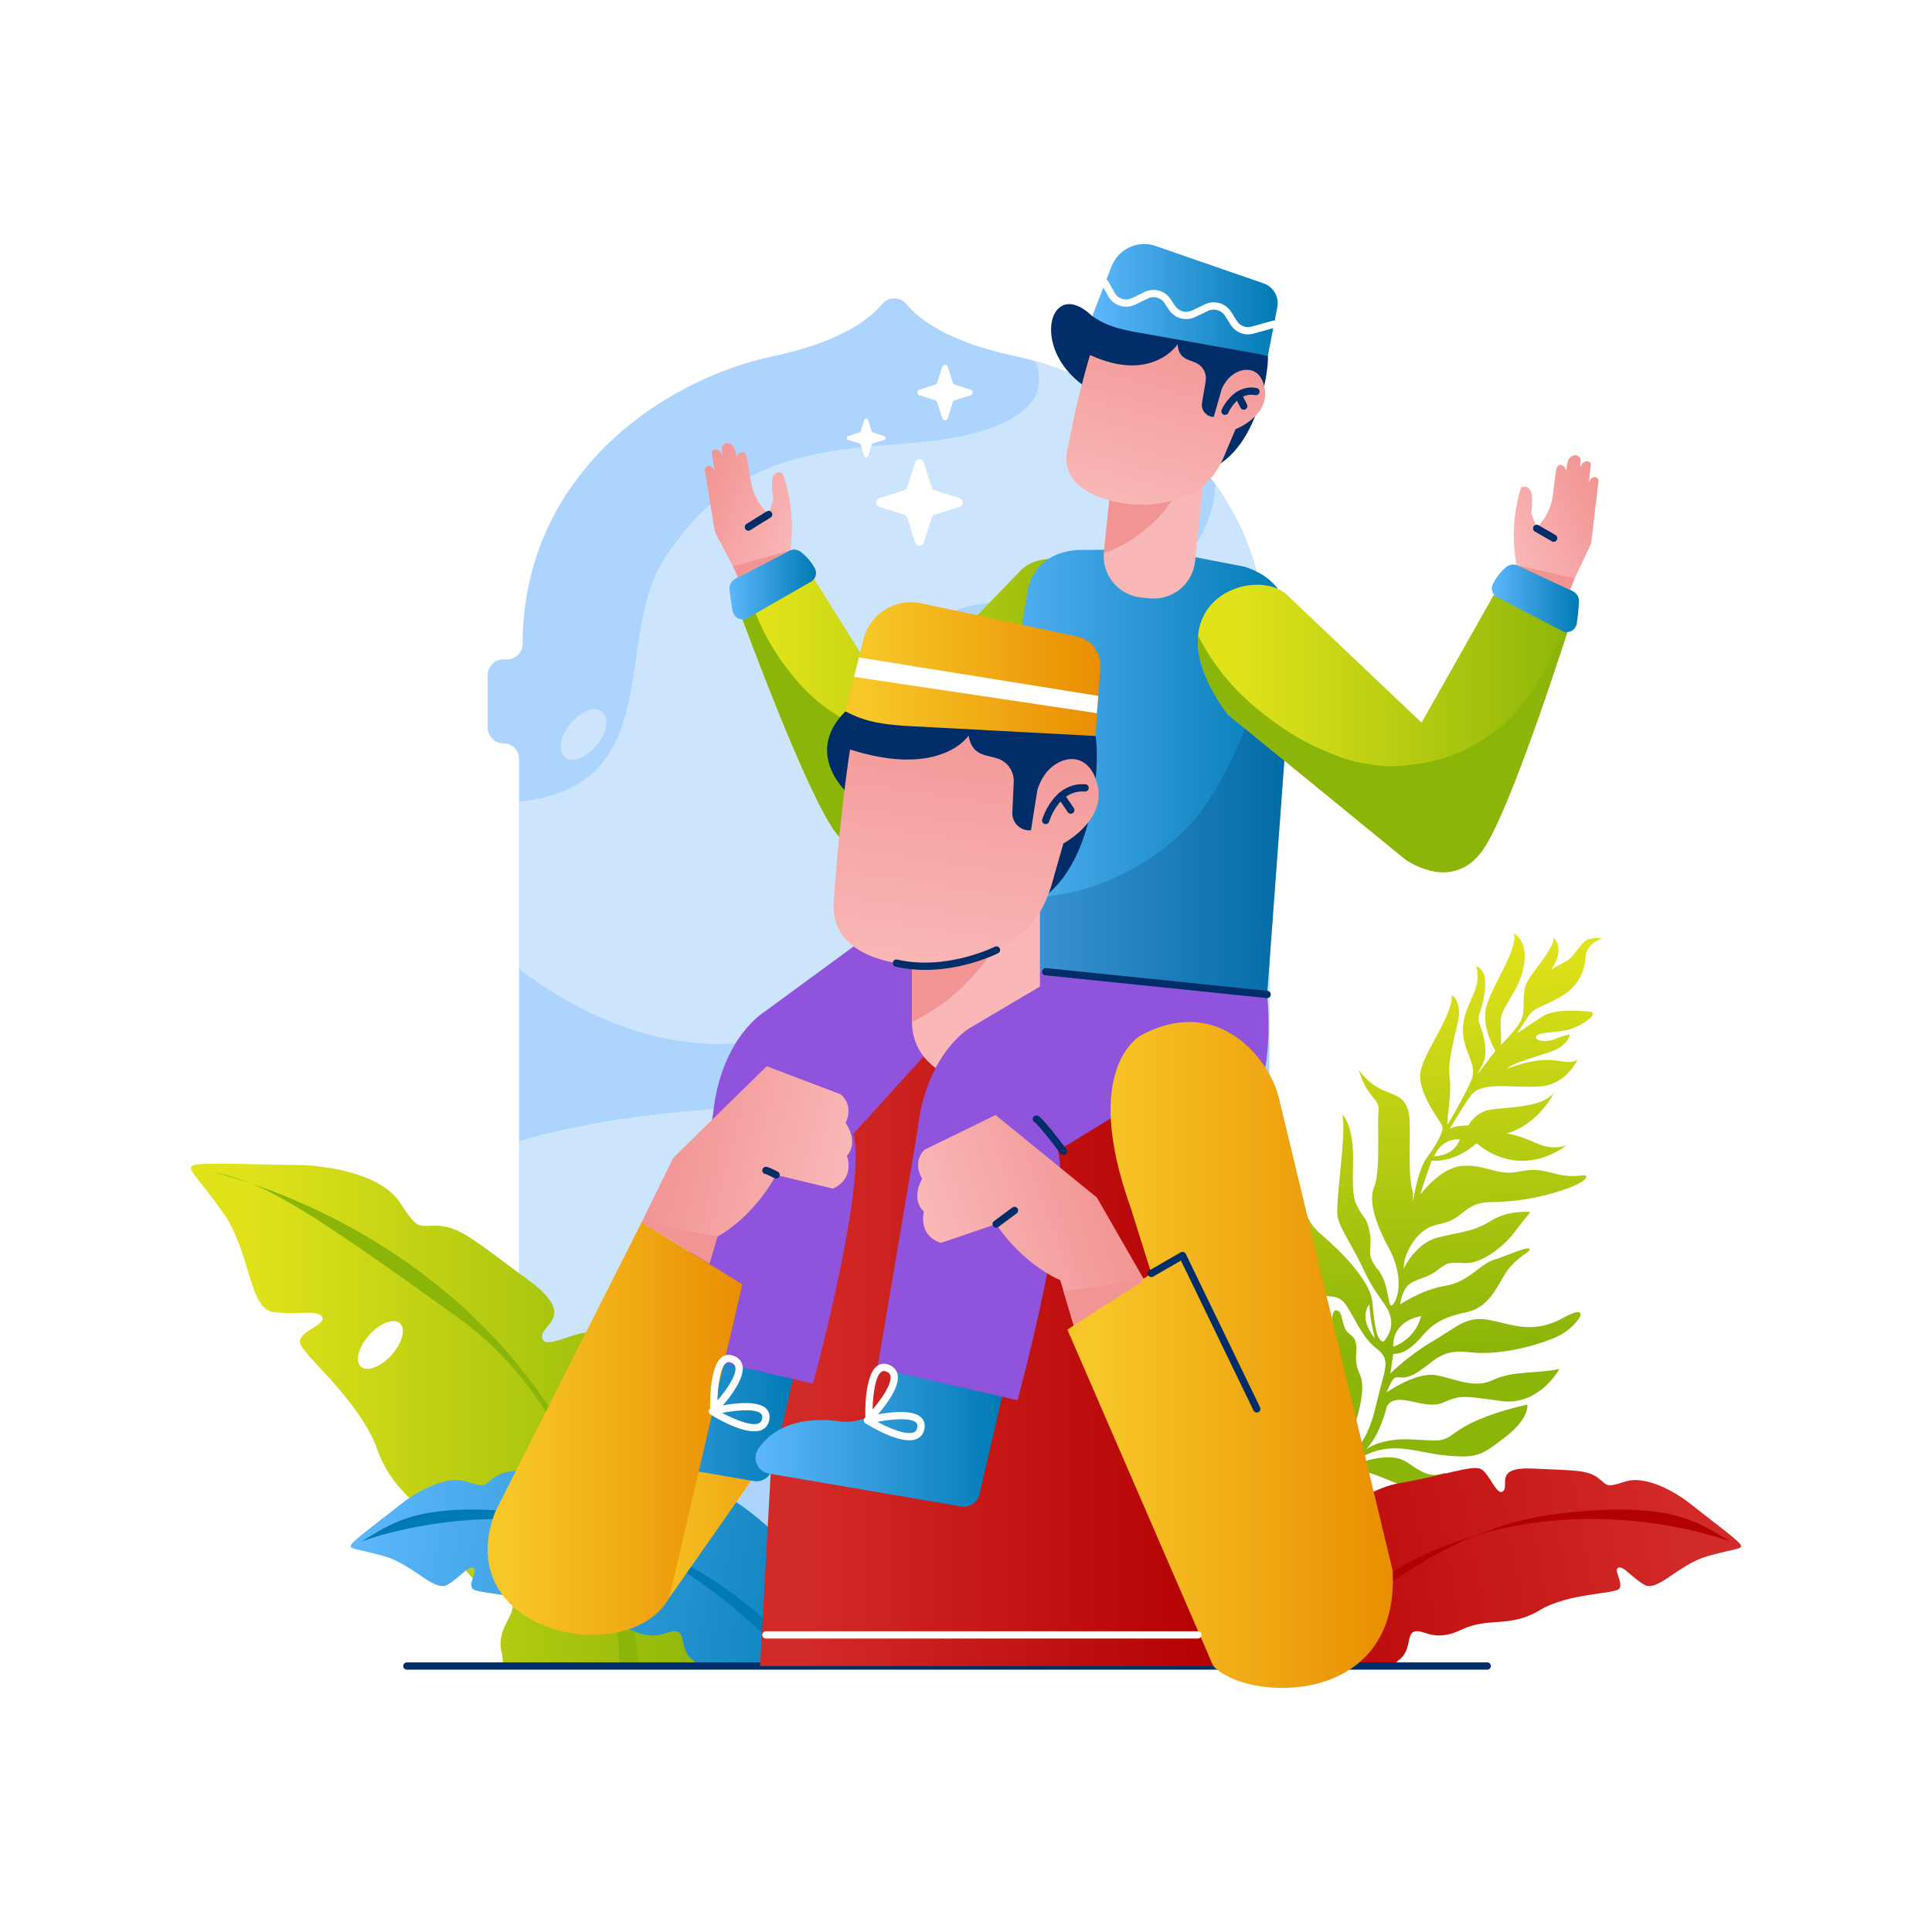 <?xml version="1.0" encoding="iso-8859-1"?>
<!-- Generator: Adobe Illustrator 25.2.0, SVG Export Plug-In . SVG Version: 6.00 Build 0)  -->
<svg version="1.1" xmlns="http://www.w3.org/2000/svg" xmlns:xlink="http://www.w3.org/1999/xlink" x="0px" y="0px"
	 viewBox="0 0 4000 4000" style="enable-background:new 0 0 4000 4000;" xml:space="preserve">
<g id="Layer_2">
	<rect style="fill:#FFFFFF;" width="4000" height="4000"/>
</g>
<g id="Layer_1">
	<g>
		
			<linearGradient id="SVGID_1_" gradientUnits="userSpaceOnUse" x1="2764.259" y1="1733.241" x2="2716.637" y2="2675.1" gradientTransform="matrix(0.996 -0.095 0.095 0.996 39.995 396.534)">
			<stop  offset="0.1" style="stop-color:#E1E31A"/>
			<stop  offset="1" style="stop-color:#8BB509"/>
		</linearGradient>
		<path style="fill:url(#SVGID_1_);" d="M2770.09,3022.516c12.927,20.406-17.807,44.049-17.807,44.049l9.821,13.693l17.615-18.653
			c23.704-31.608,63.376-9.672,113.101,9.932c49.725,19.605,100.6-22.989,100.6-22.989c-26.551,8.992-38.303,8.399-79.522-20.592
			c-41.219-28.992-120.457,9.512-120.457,9.512l13.917-13.616c70.192-46.029,122.154-16.223,186.831-10.334
			c64.676,5.889,72.863-0.132,123.009-38.805c50.146-38.672,45.062-66.718,45.062-66.718
			c-61.485,13.483-116.161,33.924-147.115,56.559c-30.955,22.634-30.831,18.381-94.844,15.516s-92.509,21.343-92.509,21.343
			c30.194-30.918,43.678-89.865,43.678-89.865c20.017-33.969,77.089,9.505,115.639-7.399c38.548-16.905,43.465-13.758,121.783-3.465
			c78.319,10.292,119.609-66.373,119.609-66.373c-45.357,9.946-97.496,3.421-137.12,22.675
			c-39.623,19.252-78.279-2.906-118.888-9.847c-40.608-6.941-100.157,34.64-100.157,34.64s-6.295,9.831,6.764-17.33
			c13.059-27.161,17.011,0.495,54.234-22.458c37.224-22.952,48.395-49.782,109.021-42.394
			c60.627,7.388,136.695-12.545,180.063-31.563c43.368-19.018,79.959-76.165,13.541-39.416
			c-66.418,36.749-111.841,10.264-156.9,3.507c-45.059-6.758-62.413,15.271-112.272,44.428
			c-49.86,29.157-88.075,66.852-88.075,66.852l5.933-40.388c23.519,0.538,42.802-16.781,60.432-37.55
			c17.63-20.768,40.177-38.39,86.763-47.549c46.585-9.16,61.563-42.023,83.155-78.45s55.198-46.966,51.635-53.579
			c-3.562-6.614-47.497,14.641-74.269,22.625c-26.772,7.983-53.182,46.524-100.211,53.668
			c-47.027,7.143-93.005,38.353-93.005,38.353s-0.415-11.529,9.939-31.759c10.353-20.229,42.138-19.804,64.685-37.426
			s23.553-17.842,59.813-16.286c36.26,1.556,82.483-38.16,99.671-60.944c17.188-22.785,35.103-44.671,35.103-44.671
			s-44.925-4.938-80.636,17.683c-35.71,22.62-62.014,23.107-109.671,34.614c-47.655,11.507-72.261,65.498-72.261,65.498l2.203-17.65
			c0,0,15.206-64.342,70.722-74.932c55.516-10.59,50.324-45.105,107.996-45.867c57.671-0.762,100.926-9.455,146.808-24.236
			c45.882-14.781,55.642-28.082,48.765-30.535c-6.876-2.454-24.947,5.47-60.178-3.442c-35.231-8.913-42.864-11.2-82.505-4.092
			c-39.641,7.108-65.264-15.796-111.357-12.819c-46.093,2.977-87.552,59.607-87.552,59.607s7.971-28.686,23.448-70.111
			c52.735,3.226,92.691-36.172,92.691-36.172c97.101,79.176,186.342,4.298,186.342,4.298s-26.644,12.181-63.699-5.047
			c-37.055-17.228-59.713-19.39-59.713-19.39c67.631-20.377,98.454-85.767,98.454-85.767
			c-23.939,35.072-109.799,30.417-137.604,37.306c-27.805,6.89-40.55,31.869-40.55,31.869c-26.273-0.577-38.129,6.777-38.129,6.777
			s21.008-37.884,43.508-68.964s87.173-14.363,143.26-18.739c56.086-4.376,77.3-55.774,77.3-55.774
			c-14.642,12.719-38.441-1.87-74.965,1.385s-70.562,17.851-70.562,17.851c9.516-10.802,44.714-20.105,86.809-34.09
			c42.095-13.985,42.579-37.068,42.579-37.068s-11.253,1.675-30.134,9.513c-18.881,7.837-43.046,3.629-39.159-5.147
			c3.885-8.775,26.993-6.975,59.075-12.426c32.082-5.45,75.821-37.227,51.09-39.198c-24.729-1.973-72.567-5.744-97.571,10.304
			c-25.004,16.047-51.582,34.552-51.582,34.552s3.375-6.286,20.066-31.339c16.691-25.052,25.152-18.985,68.116-43.46
			c42.963-24.475,51.286-58.785,53.375-85.389c2.089-26.604,33.342-35.835,33.342-35.835s-7.798-3.044-25.941,0.935
			c-18.143,3.979-27.884,35.43-48.481,46.285c-20.596,10.855-31.107,17.122-31.107,17.122c31.684-43.394,6.227-65.542,6.227-65.542
			c-1.24,23.249-41.737,66.199-54.814,89.666c-13.077,23.467-3.515,56.232-11.632,77.027s-43.468,54.694-43.468,54.694
			s1.459-11.412-0.378-45.079c-1.836-33.666,36.094-59.415,47.5-115.793c11.406-56.378-21.04-70.655-21.04-70.655
			c14.781,27.659-51.704,118.299-57.613,160.003c-5.909,41.703,20.471,83.721,20.471,83.721l-38.249,49.588l10.914-20.088
			c13.667-24.389,2.945-62.446-4.886-83.705c-7.831-21.26,2.566-17.201,9.841-67.127c7.275-49.926-17.59-53.717-17.59-53.717
			c13.854,48.726-24.722,75.144-27.214,126.398c-2.494,51.255,32.138,74.296,16.815,110.405
			c-15.323,36.109-48.717,90.971-48.717,90.971c-2.431-11.088,8.789-61.086,4.298-96.019c-4.491-34.933,7.365-72.395,16.887-115.683
			c9.523-43.288-12.378-56.444-12.378-56.444c1.22,44.102-56.171,114.789-64.685,157.856
			c-8.516,43.067,41.572,102.863,45.01,113.729c3.44,10.866-13.431,39.92-32.192,65.162c-18.761,25.243-28.683,90.803-28.683,90.803
			l0.054-19.027c-10.76-34.615-5.34-91.792-6.975-147.424c-1.635-55.631-34.774-52.59-62.376-67.665
			c-27.603-15.075-42.827-38.174-42.827-38.174c17.917,61.334,43.561,55.972,40.678,86.183
			c-2.883,30.212,4.915,123.579-9.054,156.222c-13.971,32.643,9.937,88.672,31.095,127.345
			c21.157,38.673,26.284,86.144,10.768,111.731s-6.949-36.507-34.057-68.593c-27.108-32.086-10.292-42.112-16.791-76.571
			c-6.5-34.458-13.473-27.716-27.38-57.415c-13.908-29.698-3.351-82.721-8.541-128.065s-20.821-58.819-20.821-58.819
			c9.629,39.088-16.135,186.561-9.411,213.61s31.146,58.931,55.343,111.464c24.197,52.532,47.996,67.121,54.295,95.847
			c6.3,28.726-15.024,49.512-15.024,49.512c-15.217-1.945-18.7-37.099-22.914-81.601c-4.214-44.501-63.252-104.183-109.06-143.261
			c-45.808-39.078-31.524-104.01-41.217-61.477c-9.693,42.533,33.107,110.001,30.462,114.807
			c-2.643,4.806-34.318,4.885-56.307,3.368c-21.988-1.517-34.805-21.419-34.805-21.419s5.968,27.214,54.314,69.433
			c48.346,42.219,79.548,11.079,101.395,43.263c21.847,32.183,33.025,67.499,64.437,91.51s15.072,43.441-1.5,116.006
			c-16.572,72.565-42.924,100.528-55.073,92.1c-12.148-8.428,13.541-39.416,23.787-101.085c10.246-61.67-13.706-51.663-9.972-96.059
			c3.734-44.396-16.273-34.462-23.938-54.966c-7.665-20.504-4.86-33.003-17.36-35.808c-12.5-2.805-11.688,57.496-8.869,89.627
			c2.82,32.13-7.992,16.542-35.916-5.858c-27.921-22.4-53.508-35.805-53.508-35.805c15.897,38.771-18.063,95.869,15.799,153.941
			S2757.165,3002.11,2770.09,3022.516z M2835.18,2700.299c1.136,34.085,11.566,70.809,11.566,70.809
			C2810.58,2727.219,2835.18,2700.299,2835.18,2700.299z M2969.283,2394.113c0,0,13.199-37.36,52.857-35.36
			C3022.14,2358.753,3014.325,2391.763,2969.283,2394.113z M2884.573,2788.242c-1.564-55.911,57.804-63.384,57.804-63.384
			C2928.594,2775.816,2884.573,2788.242,2884.573,2788.242z"/>
		<path style="fill:#ADD4FD;" d="M2693.394,1397.963v108.434c0,9.01-3.644,17.15-9.545,23.051c-5.9,5.9-14.058,9.545-23.051,9.545
			c-18.003,0-32.595,14.593-32.595,32.595v1845.161c0,18.003-14.593,32.595-32.595,32.595H1107.374
			c-18.003,0-32.595-14.593-32.595-32.595V1571.588c0-9.01-3.644-17.15-9.545-23.051c-5.901-5.901-14.058-9.544-23.068-9.544
			c-18.003,0-32.595-14.593-32.595-32.595v-108.434c0-18.002,14.593-32.595,32.595-32.595h7.188
			c18.019,0,32.528-14.609,32.595-32.612c1.371-347.332,284.482-545.562,520.004-595.591
			c133.524-28.349,195.655-73.164,224.54-107.748c12.954-15.529,37.025-15.529,49.979,0
			c28.884,34.585,91.016,79.399,224.556,107.748c13.991,2.975,28.149,6.469,42.407,10.481
			c95.496,26.912,195.438,77.309,279.049,151.209c34.668,30.623,66.511,65.307,94.092,104.021
			c55.83,78.362,94.125,173.29,102.65,284.833c0,0,0,0,0,0.017c1.12,14.727,1.722,29.737,1.789,45.032
			c0.084,18.003,14.593,32.612,32.595,32.612h7.188C2678.801,1365.368,2693.394,1379.961,2693.394,1397.963z"/>
		<path style="fill:#CDE5FC;" d="M2025.658,1251.468c-312.965,41.271,128.743,641.759-301.414,853.562
			c-274.034,134.945-523.33-2.775-649.465-98.855v-346.63c305.242-30.389,195.354-332.288,297.119-496.585
			c197.995-319.701,500.764-195.321,701.367-285.585c79.866-35.938,88.592-84.413,70.172-129.729
			c95.496,26.912,195.438,77.309,279.049,151.209C2449.849,1073.849,2331.385,1211.134,2025.658,1251.468z"/>
		<path style="fill:#CDE5FC;" d="M2628.203,1847.494v267.398c-8.759,56.448-24.037,114.719-48.191,174.627
			c-233.232,578.625-728.898,430.124-1398.672,512.08c-38.462,4.714-73.916,10.614-106.561,17.585v-456.552
			c501.048-150.925,1231.183,9.277,1079.623-262.969c-149.621-268.753-156.257-701.217,161.505-846.258
			c152.028-69.403,196.073-167.289,200.67-250.532c55.83,78.362,94.125,173.29,102.65,284.833c0,0,0,0,0,0.017
			C2499.577,1407.909,2595.792,1601.792,2628.203,1847.494z"/>
		
			<ellipse transform="matrix(0.632 -0.775 0.775 0.632 -290.966 2318.033)" style="fill:#ADD4FD;" cx="2296.538" cy="1465.546" rx="121.939" ry="70.537"/>
		
			<ellipse transform="matrix(0.632 -0.775 0.775 0.632 -734.535 1495.283)" style="fill:#CDE5FC;" cx="1207.992" cy="1521.464" rx="60.97" ry="35.268"/>
		<path id="XMLID_11_" style="fill:none;" d="M2653.612,1365.373c-18.009,0-32.519-14.608-32.59-32.616
			c-1.366-347.335-284.48-545.564-519.998-595.586c-133.536-28.362-195.668-73.171-224.545-107.756
			c-12.958-15.519-37.027-15.519-49.985,0c-28.877,34.585-91.009,79.394-224.545,107.756
			c-235.518,50.022-518.632,248.251-519.998,595.586c-0.071,18.009-14.581,32.616-32.59,32.616h-7.186
			c-18.003,0-32.597,14.594-32.597,32.597v108.419c0,18.003,14.594,32.597,32.597,32.597l0,0c18.003,0,32.597,14.594,32.597,32.597
			v1845.17c0,18.003,14.594,32.597,32.597,32.597h744.117h744.117c18.003,0,32.597-14.594,32.597-32.597v-1845.17
			c0-18.003,14.594-32.597,32.597-32.597h0c18.003,0,32.597-14.594,32.597-32.597V1397.97c0-18.003-14.594-32.597-32.597-32.597
			H2653.612z"/>
		<g>
			<linearGradient id="SVGID_2_" gradientUnits="userSpaceOnUse" x1="395.331" y1="2929.317" x2="1501.041" y2="2929.317">
				<stop  offset="0.1" style="stop-color:#E1E31A"/>
				<stop  offset="1" style="stop-color:#8BB509"/>
			</linearGradient>
			<path style="fill:url(#SVGID_2_);" d="M1406.054,2965.514c-92.018-112.796-148.416-198.878-179.583-206.298
				c-31.167-7.421-99.439,38.588-103.891,10.389c-4.452-28.199,75.692-43.041-29.683-120.217
				c-105.376-77.176-139.511-108.344-182.552-111.312c-43.041-2.969-41.556,14.842-81.629-47.493
				c-40.072-62.335-158.806-78.66-216.687-78.66c-57.882,0-188.489-5.937-209.267,0c-20.779,5.937,2.968,19.294,59.366,99.439
				c56.398,80.145,53.429,197.394,102.407,204.814c48.977,7.421,93.502-5.937,102.407,10.389
				c8.905,16.326-46.009,28.199-46.009,51.946s121.701,115.765,160.29,222.624c38.588,106.859,117.249,121.701,160.289,212.235
				c43.041,90.533,96.471,75.692,115.765,100.923c19.294,25.23-35.125,54.914-17.315,112.301l1.979,22.757h459.1
				C1501.041,3449.351,1498.072,3078.311,1406.054,2965.514z M810.635,2805.365c-22.258,24.755-50.634,35.533-63.38,24.073
				c-12.745-11.459-5.033-40.817,17.225-65.572c22.258-24.755,50.634-35.533,63.379-24.074
				C840.605,2751.252,832.892,2780.61,810.635,2805.365z"/>
			<path style="fill:#8BB509;" d="M431.527,2424.892c0,0,800.866,163.406,891.13,1024.459h-40.117
				c0,0,3.052-478.443-334.354-721.363S539.985,2444.95,431.527,2424.892z"/>
		</g>
		<g>
			
				<linearGradient id="SVGID_3_" gradientUnits="userSpaceOnUse" x1="1249.644" y1="3505.343" x2="2372.823" y2="3505.343" gradientTransform="matrix(0.984 0.178 -0.178 0.984 133.269 -540.922)">
				<stop  offset="0" style="stop-color:#5DB7FB"/>
				<stop  offset="1" style="stop-color:#007AB4"/>
			</linearGradient>
			<path style="fill:url(#SVGID_3_);" d="M1822.393,3449.351c0,0-213.235-348.544-389.018-378.574
				c-89.767-15.336-150.478-38.168-168.547-29.495s-33.118,57.93-46.392,45.981c-13.274-11.949,19.824-50.737-61.789-46.723
				c-81.613,4.014-110.481,2.317-132.566,17.833c-22.085,15.515-14.346,23.585-58.379,9.082
				c-44.032-14.503-108.162,24.344-136.289,47.149c-28.127,22.805-93.933,71.378-101.691,82.449
				c-7.758,11.071,9.044,8.206,68.027,24.931c58.982,16.725,103.735,74.871,130.459,59.18
				c26.724-15.691,43.098-39.724,53.857-35.299c10.76,4.425-11.247,31.83-1.891,43.37c9.356,11.54,104.75,8.306,165.603,45.03
				s104.925,12.945,161.51,39.981c56.585,27.036,76.701-1.227,96.018,3.432c19.316,4.659,4.567,40.524,35.832,61.394l9.928,10.279
				H1822.393z"/>
			<path style="fill:#007AB4;" d="M746.81,3192.021c0,0,486.473-190.012,869.584,192.847l-19.495,15.806
				c0,0-211.73-229.661-479.606-264.925C859.425,3101.802,807.418,3159.037,746.81,3192.021z"/>
		</g>
		<g>
			
				<linearGradient id="SVGID_4_" gradientUnits="userSpaceOnUse" x1="5573.248" y1="2722.789" x2="6696.427" y2="2722.789" gradientTransform="matrix(-0.984 0.178 0.178 0.984 8591.147 -540.922)">
				<stop  offset="0.1" style="stop-color:#D22A28"/>
				<stop  offset="1" style="stop-color:#B30000"/>
			</linearGradient>
			<path style="fill:url(#SVGID_4_);" d="M2508.225,3449.351c0,0,213.235-348.544,389.018-378.574
				c89.767-15.336,150.478-38.168,168.547-29.495c18.069,8.674,33.118,57.93,46.392,45.981
				c13.274-11.949-19.824-50.737,61.789-46.723c81.613,4.014,110.481,2.317,132.566,17.833
				c22.085,15.515,14.346,23.585,58.379,9.082s108.162,24.344,136.289,47.149c28.127,22.805,93.933,71.378,101.691,82.449
				s-9.044,8.206-68.027,24.931c-58.982,16.725-103.735,74.871-130.459,59.18s-43.098-39.724-53.857-35.299
				c-10.76,4.425,11.248,31.83,1.892,43.37c-9.356,11.54-104.75,8.306-165.604,45.03c-60.853,36.724-104.925,12.945-161.51,39.981
				c-56.585,27.036-76.701-1.227-96.018,3.432c-19.316,4.659-4.567,40.524-35.832,61.394l-9.928,10.279H2508.225z"/>
			<path style="fill:#B30000;" d="M3583.807,3192.021c0,0-486.473-190.012-869.584,192.847l19.495,15.806
				c0,0,211.73-229.661,479.606-264.925C3471.193,3101.802,3523.2,3159.037,3583.807,3192.021z"/>
		</g>
		<g>
			<path style="fill:#FFFFFF;" d="M1934.926,1065.706l51.881-16.549c8.555-2.729,8.555-14.835,0-17.564l-51.881-16.548
				c-2.845-0.907-5.073-3.136-5.981-5.981l-16.548-51.881c-2.729-8.555-14.835-8.555-17.564,0l-16.549,51.881
				c-0.907,2.845-3.136,5.073-5.981,5.981l-51.881,16.548c-8.555,2.729-8.556,14.835,0,17.564l51.881,16.549
				c2.844,0.907,5.073,3.136,5.981,5.981l16.549,51.881c2.729,8.556,14.835,8.556,17.564,0l16.549-51.881
				C1929.853,1068.843,1932.082,1066.614,1934.926,1065.706z"/>
			<path style="fill:#FFFFFF;" d="M1976.589,828.723l33.273-10.613c5.487-1.75,5.487-9.514,0-11.264l-33.273-10.613
				c-1.824-0.582-3.254-2.011-3.836-3.836l-10.613-33.273c-1.75-5.487-9.514-5.487-11.264,0l-10.613,33.273
				c-0.582,1.824-2.011,3.254-3.836,3.836l-33.273,10.613c-5.487,1.75-5.487,9.514,0,11.264l33.273,10.613
				c1.824,0.582,3.254,2.011,3.836,3.836l10.613,33.273c1.75,5.487,9.514,5.487,11.264,0l10.613-33.273
				C1973.335,830.734,1974.764,829.305,1976.589,828.723z"/>
			<path style="fill:#FFFFFF;" d="M1807.301,918.081l23.245-7.415c3.833-1.223,3.833-6.647,0-7.869l-23.245-7.414
				c-1.275-0.407-2.273-1.405-2.68-2.68l-7.415-23.245c-1.223-3.833-6.647-3.833-7.869,0l-7.415,23.245
				c-0.406,1.275-1.405,2.273-2.68,2.68l-23.245,7.414c-3.833,1.223-3.833,6.647,0,7.869l23.245,7.415
				c1.274,0.406,2.273,1.405,2.68,2.68l7.415,23.245c1.223,3.833,6.647,3.833,7.869,0l7.415-23.245
				C1805.028,919.486,1806.026,918.487,1807.301,918.081z"/>
		</g>
		<g>
			<path style="fill:#012D68;" d="M3079.145,3456.872H842.382c-4.154,0-7.522-3.368-7.522-7.522c0-4.155,3.367-7.522,7.522-7.522
				h2236.762c4.154,0,7.522,3.367,7.522,7.522C3086.667,3453.505,3083.299,3456.872,3079.145,3456.872z"/>
		</g>
		<linearGradient id="SVGID_5_" gradientUnits="userSpaceOnUse" x1="1273.272" y1="2791.629" x2="1764.368" y2="2791.629">
			<stop  offset="0.1" style="stop-color:#F7C629"/>
			<stop  offset="1" style="stop-color:#E98E00"/>
		</linearGradient>
		<path style="fill:url(#SVGID_5_);" d="M1385.527,3308.198c0,0,250.376-354.488,263.748-384.576
			c13.373-30.088,115.093-648.563,115.093-648.563l-227.401,116.401l-263.695,802.954L1385.527,3308.198z"/>
		<linearGradient id="SVGID_6_" gradientUnits="userSpaceOnUse" x1="1573.705" y1="2767.241" x2="2530.636" y2="2767.241">
			<stop  offset="0.1" style="stop-color:#D22A28"/>
			<stop  offset="1" style="stop-color:#B30000"/>
		</linearGradient>
		<path style="fill:url(#SVGID_6_);" d="M2138.176,2085.132l181.737,16.255c79.515,17.039,170.389,65.794,179.089,259.225
			l31.634,1088.739h-956.93l65.125-1186.568c0,0-7.099-133.471,146.331-159.949l114.441-12.806L2138.176,2085.132z"/>
		<linearGradient id="SVGID_7_" gradientUnits="userSpaceOnUse" x1="1135.08" y1="2917.033" x2="1651.308" y2="2917.033">
			<stop  offset="0" style="stop-color:#5DB7FB"/>
			<stop  offset="1" style="stop-color:#007AB4"/>
		</linearGradient>
		<path style="fill:url(#SVGID_7_);" d="M1425.005,2767.241l-27.817,98.161c0,0-42.376,31.597-87.774,24.832
			c-38.342-5.714-124.126-9.128-168.647,56.906c-13.413,19.894-1.872,47.006,21.777,51.053l398.243,68.155
			c17.221,2.947,33.756-8.034,37.72-25.049l52.801-226.652L1425.005,2767.241z"/>
		<path style="fill:#9053DB;" d="M1844.287,1903.02l-261.069,191.44c0,0-90.011,53.34-106.68,210.026l-83.344,492.847
			l290.036,67.223c0,0,113.348-416.719,83.344-516.731l254.074-280.039L1844.287,1903.02z"/>
		<g>
			
				<linearGradient id="SVGID_8_" gradientUnits="userSpaceOnUse" x1="1539.182" y1="1923.255" x2="1767.832" y2="1923.255" gradientTransform="matrix(-0.937 -0.35 -0.35 0.937 3765.698 -149.426)">
				<stop  offset="0" style="stop-color:#F9B8B7"/>
				<stop  offset="1" style="stop-color:#F29494"/>
			</linearGradient>
			<path style="fill:url(#SVGID_8_);" d="M1632.902,1159.46l-93.812,53.945l-55.639-105.538c-2.286-4.335-3.849-9.015-4.629-13.853
				l-19.371-120.205c-1.635-9.869,13.77-16.364,20.055,2.18l-5.603-36.356c-2.678-10.97,17.44-13.36,21.872,4.023l-1.187-16.571
				c0.201-12.073,23.265-16.308,27.835,7.434l3.313,13.852c0.61-11.036,14.765-18.461,19.164-5.857
				c2.235,6.403,6.344,31.595,9.61,53.114c3.31,21.811,12.82,42.208,27.409,58.756l9.509,10.786l9.77-31.843
				c0,0-6.232-37.321-0.062-47.357c8.471-13.777,19.111-6.153,19.111-6.153S1653.541,1060.697,1632.902,1159.46z"/>
			<linearGradient id="SVGID_9_" gradientUnits="userSpaceOnUse" x1="1514.625" y1="1455.02" x2="2302.416" y2="1455.02">
				<stop  offset="0.1" style="stop-color:#E1E31A"/>
				<stop  offset="1" style="stop-color:#8BB509"/>
			</linearGradient>
			<path style="fill:url(#SVGID_9_);" d="M2110.345,1184.061c62.068-72.748,298.176-2.325,136.399,238.616l-353.118,314.658
				c0,0-95.189,77.819-163.454-13.568c-59.358-79.464-182.853-412.738-214.068-498.352c-4.192-11.498,0.791-24.321,11.648-29.969
				l97.794-50.878c11.287-5.872,25.193-2.073,31.926,8.722l189.348,303.571L2110.345,1184.061z"/>
			<path style="fill:#8BB509;" d="M2188.729,1348.356c-41.707,48.804-91.604,93.385-147.682,125.005
				c-29.095,16.405-60.902,30.198-93.446,38.027c-32.566,7.834-67.22,11.556-100.59,7.432c-20.424-2.525-40.13-5.354-59.459-12.55
				c-18.771-6.989-37.507-15.03-54.632-25.531c-30.203-18.523-58.099-42.366-81.258-69.199
				c-23.108-26.774-43.981-55.832-61.209-86.742c-14.973-26.865-26.371-55.186-38.135-83.493
				c-6.783-15.756-13.892-31.7-20.783-47.827l-3.783,1.968c-10.857,5.648-15.84,18.471-11.648,29.969
				c31.215,85.614,154.71,418.888,214.068,498.352c68.265,91.387,163.454,13.568,163.454,13.568l353.118-314.658
				c66.216-98.618,65.767-168.663,37.885-212.022C2258.075,1259.961,2225.021,1305.889,2188.729,1348.356z"/>
			<linearGradient id="SVGID_10_" gradientUnits="userSpaceOnUse" x1="1510.262" y1="1210.19" x2="1689.564" y2="1210.19">
				<stop  offset="0" style="stop-color:#5DB7FB"/>
				<stop  offset="1" style="stop-color:#007AB4"/>
			</linearGradient>
			<path style="fill:url(#SVGID_10_);" d="M1633.184,1140.594l-110.298,57.383c-8.586,4.467-13.546,13.744-12.481,23.364
				c1.343,12.13,3.533,29.221,6.555,44.343c2.789,13.958,18.45,21.061,30.798,13.982l131.345-75.303
				c10.028-5.749,13.42-18.534,7.652-28.551c-5.728-9.947-14.746-22.217-28.333-32.91
				C1651.214,1137.229,1641.323,1136.359,1633.184,1140.594z"/>
			<polygon style="fill:#F29494;" points="1633.184,1140.594 1517.272,1172.019 1527.752,1195.446 			"/>
			<linearGradient id="SVGID_11_" gradientUnits="userSpaceOnUse" x1="2004.801" y1="1598.494" x2="2676.15" y2="1598.494">
				<stop  offset="0" style="stop-color:#5DB7FB"/>
				<stop  offset="1" style="stop-color:#007AB4"/>
			</linearGradient>
			<path style="fill:url(#SVGID_11_);" d="M2460.547,1150.769l116.421,22.604c50.277,16.308,105.787,53.878,98.54,179.521
				l-51.999,706.035l-618.708-63.681l121.07-762.848c0,0,4.292-86.769,105.255-93.678l74.844-0.664L2460.547,1150.769z"/>
			<path style="opacity:0.2;fill:#012D68;" d="M2641.125,1213.584c0.376,44.226-4.611,88.562-12.965,132.226
				c-14.427,75.406-41.527,147.976-73.987,217.357c-28.841,61.645-63.335,120.877-113.915,167.395
				c-53.52,49.221-117.382,85.483-186.627,107.485c-34.593,10.992-70.697,17.02-106.811,20.159
				c-36.044,3.133-71.598,0.08-107.25-5.721c-3.932-0.64-7.854-1.371-11.769-2.164l-23.001,144.927l618.709,63.681l51.999-706.035
				C2679.535,1283.086,2664.184,1240.475,2641.125,1213.584z"/>
			<path style="fill:#F9B8B7;" d="M2362.423,1237.028l17.406,1.792c47.302,4.868,89.594-29.531,94.463-76.832l21.381-207.731
				l-188.701-19.422l-21.381,207.731C2280.722,1189.867,2315.121,1232.159,2362.423,1237.028z"/>
			<path style="fill:#F29494;" d="M2471.109,956.521c-10.287,9.152-17.749,20.369-22.387,33.649
				c-3.868,10.872-8.382,21.478-13.464,31.819c-10.878,17.9-23.42,34.721-37.293,50.417c-18.002,17.587-37.639,33.418-58.566,47.398
				c-17.161,9.861-35.004,18.475-53.396,25.746c-0.075-3.855,0.079-7.755,0.484-11.689l20.485-199.028l167.967,17.288
				C2473.622,953.539,2472.337,954.995,2471.109,956.521z"/>
			<path style="fill:#012D68;" d="M2243.378,798.347c-112.236-80.195-68.489-227.351,18.018-143.771l363.598,81.71
				c2.828,27.025-22.666,224.854-149.417,242.943L2243.378,798.347z"/>
			
				<linearGradient id="SVGID_12_" gradientUnits="userSpaceOnUse" x1="-3426.26" y1="1359.925" x2="-3418.126" y2="936.986" gradientTransform="matrix(-0.96 -0.279 -0.279 0.96 -550.937 -1195.361)">
				<stop  offset="0" style="stop-color:#F9B8B7"/>
				<stop  offset="1" style="stop-color:#F29494"/>
			</linearGradient>
			<path style="fill:url(#SVGID_12_);" d="M2256.824,734.968c0,0-23.347,73.563-47.486,198.742
				c-18.255,94.669,123.988,119.226,184.828,109.36c57.31-9.293,111.257-22.756,144.381-108.395l19.556-46.129
				c0,0,67.36-25.74,60.91-80.032c-5.644-47.509-42.052-51.404-67.932-31.853c-10.012,7.563-16.832,19.038-19.697,24.485
				c-0.93,1.767-1.678,3.616-2.232,5.534l-16.332,56.586l-2.099-0.224c-14.363-1.534-24.46-14.86-22.05-29.102l7.584-44.826
				c2.441-14.428-4.233-29-16.958-36.226c-16.426-9.329-39.153-7.409-41.092-40.251
				C2438.204,712.636,2385.458,794.161,2256.824,734.968z"/>
			<linearGradient id="SVGID_13_" gradientUnits="userSpaceOnUse" x1="2261.396" y1="620.801" x2="2645.348" y2="620.801">
				<stop  offset="0" style="stop-color:#5DB7FB"/>
				<stop  offset="1" style="stop-color:#007AB4"/>
			</linearGradient>
			<path style="fill:url(#SVGID_13_);" d="M2624.994,736.285l-279.646-49.799c-31.132-6.343-52.888-12.161-75.788-26.721
				l-8.164-5.19l39.835-102.874c14.104-36.424,54.507-55.151,91.417-42.373l223.392,77.337c20.25,7.011,32.391,27.712,28.624,48.807
				L2624.994,736.285z"/>
			<g>
				<path style="fill:#012D68;" d="M2536.255,859.067c-1.001,0-2.018-0.201-2.992-0.625c-3.805-1.655-5.553-6.071-3.906-9.878
					c8.227-19.013,33.937-52.925,72.37-45.188c4.073,0.82,6.709,4.787,5.888,8.86c-0.819,4.073-4.792,6.703-8.859,5.889
					c-36.036-7.266-54.817,34.64-55.597,36.427C2541.921,857.377,2539.156,859.067,2536.255,859.067z"/>
			</g>
			<g>
				<path style="fill:#012D68;" d="M2575.065,848.311c-2.738,0-5.377-1.499-6.706-4.105l-11.492-22.519
					c-1.889-3.7-0.419-8.23,3.28-10.119c3.704-1.888,8.232-0.417,10.119,3.281l11.492,22.519c1.889,3.7,0.419,8.231-3.28,10.119
					C2577.383,848.046,2576.214,848.311,2575.065,848.311z"/>
			</g>
			
				<linearGradient id="SVGID_14_" gradientUnits="userSpaceOnUse" x1="-1987.671" y1="584.219" x2="-1759.034" y2="584.219" gradientTransform="matrix(0.921 -0.39 0.39 0.921 4726.665 -169.764)">
				<stop  offset="0" style="stop-color:#F9B8B7"/>
				<stop  offset="1" style="stop-color:#F29494"/>
			</linearGradient>
			<path style="fill:url(#SVGID_14_);" d="M3144.115,1189.863l96.048,49.856l51.043-107.836c2.097-4.43,3.457-9.172,4.028-14.039
				l14.177-120.928c1.208-9.93-14.462-15.756-19.942,3.041l4.032-36.563c2.204-11.075-17.999-12.597-21.679,4.961l0.472-16.607
				c-0.721-12.053-23.946-15.291-27.49,8.625l-2.713,13.982c-1.084-10.999-15.546-17.808-19.398-5.027
				c-1.957,6.494-4.978,31.839-7.314,53.479c-2.368,21.934-10.99,42.721-24.853,59.882l-9.036,11.185l-11.132-31.393
				c0,0,4.619-37.555-1.978-47.316c-9.056-13.399-19.359-5.325-19.359-5.325S3119.243,1092.08,3144.115,1189.863z"/>
			<linearGradient id="SVGID_15_" gradientUnits="userSpaceOnUse" x1="2480.057" y1="1489.097" x2="3264.786" y2="1489.097">
				<stop  offset="0.1" style="stop-color:#E1E31A"/>
				<stop  offset="1" style="stop-color:#8BB509"/>
			</linearGradient>
			<path style="fill:url(#SVGID_15_);" d="M2668.174,1235c-65.143-70.008-297.999,10.516-125.998,244.268l366.34,299.161
				c0,0,98.452,73.648,162.718-20.594c55.881-81.946,164.911-420.228,192.411-507.107c3.693-11.668-1.838-24.264-12.928-29.44
				l-99.895-46.62c-11.53-5.381-25.258-0.987-31.521,10.089l-176.1,311.443L2668.174,1235z"/>
			<path style="fill:#8BB509;" d="M3239.796,1294.776c-15.155,39.842-32.009,79.704-54.395,116.106
				c-21.076,34.272-46.777,67.567-77.965,93.272c-37.547,30.946-78.527,54.145-125.574,67.694
				c-25.771,7.422-52.759,11.126-79.4,13.515c-16.038,1.438-31.761,1.604-47.75-0.343c-22.155-2.697-43.696-6.108-65.029-12.674
				c-22.029-6.781-43.436-15.854-64.363-25.428c-37.244-17.037-71.249-39.35-103.587-64.335
				c-32.542-25.142-62.939-52.586-88.449-84.99c-20.567-26.126-38.525-52.67-52.683-81.778
				c-3.795,41.908,12.213,96.368,61.577,163.454l366.34,299.161c0,0,98.452,73.648,162.719-20.594
				c55.881-81.946,164.911-420.228,192.411-507.107c2.098-6.628,1.213-13.552-1.97-19.249
				C3254.896,1252.754,3247.735,1273.904,3239.796,1294.776z"/>
			<linearGradient id="SVGID_16_" gradientUnits="userSpaceOnUse" x1="3088.641" y1="1238.729" x2="3269.216" y2="1238.729">
				<stop  offset="0" style="stop-color:#5DB7FB"/>
				<stop  offset="1" style="stop-color:#007AB4"/>
			</linearGradient>
			<path style="fill:url(#SVGID_16_);" d="M3143.021,1171.026l112.667,52.58c8.77,4.093,14.125,13.148,13.476,22.805
				c-0.819,12.176-2.271,29.346-4.639,44.584c-2.186,14.065-17.526,21.836-30.168,15.295l-134.466-69.577
				c-10.266-5.312-14.206-17.939-8.875-28.195c5.294-10.184,13.776-22.831,26.889-34.099
				C3124.863,1168.441,3134.707,1167.147,3143.021,1171.026z"/>
			<polygon style="fill:#F29494;" points="3143.021,1171.026 3260.179,1197.431 3250.718,1221.288 			"/>
			<g>
				<path style="fill:#012D68;" d="M1549.498,1098.757c-2.436,0-4.826-1.181-6.274-3.363c-2.298-3.462-1.355-8.129,2.107-10.427
					c9.535-6.329,40.858-25.412,42.186-26.221c3.55-2.161,8.175-1.036,10.337,2.511c2.161,3.548,1.037,8.177-2.511,10.337
					c-0.323,0.197-32.401,19.739-41.692,25.906C1552.37,1098.35,1550.926,1098.757,1549.498,1098.757z"/>
			</g>
			<g>
				<path style="fill:#012D68;" d="M3216.677,1121.75c-1.278,0-2.573-0.326-3.759-1.012l-35.194-20.351
					c-3.596-2.08-4.825-6.681-2.746-10.277c2.08-3.597,6.678-4.826,10.278-2.746l35.194,20.351c3.596,2.08,4.825,6.681,2.746,10.277
					C3221.801,1120.402,3219.274,1121.75,3216.677,1121.75z"/>
			</g>
		</g>
		<path style="fill:#9053DB;" d="M2623.51,2058.929c0,0,19.86,170.219-41.864,249.57l-542.557-117.989l36.601-187.966
			L2623.51,2058.929z"/>
		<path style="fill:#F9B8B7;" d="M2003.594,2232.098h34.11c63.741,0,115.413-51.672,115.413-115.413v-296.489h-264.935v296.489
			C1888.181,2180.426,1939.853,2232.098,2003.594,2232.098z"/>
		<path style="fill:#F29494;" d="M2119.314,1826.856c-12.982,14.186-21.746,30.836-26.29,49.95
			c-3.819,15.658-8.573,31.037-14.155,46.13c-12.552,26.424-27.572,51.586-44.601,75.376
			c-22.495,27.007-47.513,51.809-74.587,74.224c-22.431,16.153-45.988,30.673-70.5,43.403c-0.656-5.344-1-10.786-1-16.308v-279.434
			h235.825C2122.378,1822.353,2120.801,1824.56,2119.314,1826.856z"/>
		<path style="fill:#012D68;" d="M1754.824,1642.059c0,0-92.364-81.578-4.606-169.145l517.978,50.882
			c8.556,36.973,7.156,315.545-165.423,362.36L1754.824,1642.059z"/>
		
			<linearGradient id="SVGID_17_" gradientUnits="userSpaceOnUse" x1="5000.895" y1="2236.902" x2="5012.254" y2="1646.251" gradientTransform="matrix(-0.987 -0.159 -0.159 0.987 7249.968 608.902)">
			<stop  offset="0" style="stop-color:#F9B8B7"/>
			<stop  offset="1" style="stop-color:#F29494"/>
		</linearGradient>
		<path style="fill:url(#SVGID_17_);" d="M1759.868,1551.733c0,0-21.939,139.36-33.923,317.004
			c-9.063,134.346,192.305,143.984,274.939,119.872c77.839-22.712,150.303-50.625,181.523-175.007l19.192-67.291
			c0,0,88.948-47.232,70.695-121.376c-15.972-64.881-67.104-64.034-99.62-32.497c-12.58,12.201-20.064,29.275-23.101,37.316
			c-0.986,2.609-1.706,5.299-2.144,8.053l-12.93,81.232l-2.948,0.049c-20.171,0.338-36.452-16.401-35.555-36.554l2.822-63.432
			c0.908-20.417-10.842-39.469-29.719-47.302c-24.368-10.112-55.539-3.553-63.86-48.74
			C2005.24,1523.06,1948.315,1611.71,1759.868,1551.733z"/>
		<linearGradient id="SVGID_18_" gradientUnits="userSpaceOnUse" x1="1750.217" y1="1385.314" x2="2278.255" y2="1385.314">
			<stop  offset="0.1" style="stop-color:#F7C629"/>
			<stop  offset="1" style="stop-color:#E98E00"/>
		</linearGradient>
		<path style="fill:url(#SVGID_18_);" d="M2268.195,1523.796l-396.143-21.053c-44.239-3.451-75.391-7.783-109.629-24.035
			l-12.206-5.794l37.566-149.421c13.301-52.905,66.089-85.792,119.44-74.413l322.897,68.872
			c29.271,6.243,49.649,32.853,48.047,62.739L2268.195,1523.796z"/>
		<path style="fill:#FFFFFF;" d="M1768.205,1401.366l10.102-40.179l495.673,79.586l-3.265,35.75
			C2247.552,1473.031,1801.487,1406.426,1768.205,1401.366z"/>
		<path style="fill:#9053DB;" d="M2153.116,2054.056l-171.555,172.177l17.364,17.248c22.734,22.583,66.569,24.384,87.925,0.493
			l132.534-148.268L2153.116,2054.056z"/>
		<g>
			<path style="fill:#012D68;" d="M2164.981,1706.299c-0.703,0-1.418-0.1-2.127-0.309c-3.981-1.173-6.26-5.344-5.093-9.327
				c0.232-0.788,5.816-19.513,19.303-37.826c18.434-25.033,42.719-37.154,70.164-35.084c4.143,0.314,7.246,3.927,6.933,8.069
				c-0.313,4.143-3.947,7.235-8.069,6.933c-53.682-4.084-73.096,59.446-73.898,62.152
				C2171.227,1704.177,2168.229,1706.299,2164.981,1706.299z"/>
		</g>
		<g>
			<path style="fill:#012D68;" d="M2216.917,1684.729c-2.413,0-4.781-1.158-6.236-3.306l-19.791-29.24
				c-2.329-3.44-1.427-8.117,2.013-10.445c3.443-2.329,8.118-1.428,10.446,2.013l19.791,29.24c2.329,3.44,1.427,8.117-2.013,10.446
				C2219.834,1684.311,2218.368,1684.729,2216.917,1684.729z"/>
		</g>
		<g>
			<path style="fill:#012D68;" d="M1915.645,2008.114c-19.798,0-40.48-1.952-61.367-6.787c-4.047-0.937-6.569-4.978-5.632-9.025
				c0.937-4.046,4.971-6.561,9.025-5.632c101.283,23.453,201.031-26.074,202.029-26.577c3.709-1.877,8.232-0.385,10.104,3.323
				c1.872,3.708,0.385,8.233-3.324,10.105C2063.054,1975.252,1996.835,2008.114,1915.645,2008.114z"/>
		</g>
		<linearGradient id="SVGID_19_" gradientUnits="userSpaceOnUse" x1="1564.279" y1="2969.646" x2="2080.507" y2="2969.646">
			<stop  offset="0" style="stop-color:#5DB7FB"/>
			<stop  offset="1" style="stop-color:#007AB4"/>
		</linearGradient>
		<path style="fill:url(#SVGID_19_);" d="M1854.204,2819.854l-27.817,98.161c0,0-42.375,31.597-87.773,24.832
			c-38.342-5.714-124.126-9.128-168.647,56.906c-13.413,19.894-1.872,47.006,21.777,51.053l398.243,68.155
			c17.221,2.947,33.756-8.033,37.72-25.049l52.801-226.652L1854.204,2819.854z"/>
		<path style="fill:#9053DB;" d="M2153.116,2042.49l-146.503,86.664c0,0-90.011,53.34-106.68,210.026l-83.344,492.847
			l290.036,67.223c0,0,113.348-416.719,83.344-516.731l340.667-208.22L2153.116,2042.49z"/>
		
			<linearGradient id="SVGID_20_" gradientUnits="userSpaceOnUse" x1="1019.667" y1="1918.089" x2="1416.755" y2="1918.089" gradientTransform="matrix(0.947 -0.323 0.323 0.947 350.476 1115.277)">
			<stop  offset="0" style="stop-color:#F9B8B7"/>
			<stop  offset="1" style="stop-color:#F29494"/>
		</linearGradient>
		<path style="fill:url(#SVGID_20_);" d="M2372.028,2655.072l-100.98-175.595L2061.224,2308.5l-146.63,71.623
			c0,0-27.07,22.216-5.428,60.306c0,0-25,40.996,3.697,68.022c0,0-13.935,48.05,35.107,64.895l114.445-39.004
			c0,0,48.155,77.768,132.66,116.085l30.497,102.189L2372.028,2655.072z"/>
		<linearGradient id="SVGID_21_" gradientUnits="userSpaceOnUse" x1="2209.958" y1="2805.311" x2="2883.921" y2="2805.311">
			<stop  offset="0.1" style="stop-color:#F7C629"/>
			<stop  offset="1" style="stop-color:#E98E00"/>
		</linearGradient>
		<path style="fill:url(#SVGID_21_);" d="M2209.958,2752.856l301.711,695.943c66.668,74.505,386.952,88.856,371.726-196.865
			l-235.508-978.661c-17.36-74.777-120.781-216.519-284.345-130.49c0,0-128.535,63.979-21.857,359.82l42.067,133.943l0,0
			L2209.958,2752.856z"/>
		<linearGradient id="SVGID_22_" gradientUnits="userSpaceOnUse" x1="1009.577" y1="2957.713" x2="1536.967" y2="2957.713">
			<stop  offset="0.1" style="stop-color:#F7C629"/>
			<stop  offset="1" style="stop-color:#E98E00"/>
		</linearGradient>
		<path style="fill:url(#SVGID_22_);" d="M1536.967,2659.181l-151.44,649.017c-85.04,150.515-455.239,73.222-360.587-177.546
			l303.495-600.094L1536.967,2659.181z"/>
		
			<linearGradient id="SVGID_23_" gradientUnits="userSpaceOnUse" x1="3614.284" y1="2621.283" x2="4004.883" y2="2621.283" gradientTransform="matrix(-0.972 -0.235 -0.235 0.972 5874.607 764.203)">
			<stop  offset="0" style="stop-color:#F9B8B7"/>
			<stop  offset="1" style="stop-color:#F29494"/>
		</linearGradient>
		<path style="fill:url(#SVGID_23_);" d="M1328.436,2530.558l65.622-133.57l193.301-189.456l152.568,57.907
			c0,0,28.989,19.646,10.922,59.557c0,0,28.645,38.537,2.542,68.075c0,0,18.273,46.574-29.023,67.834l-117.534-28.37
			c0,0-40.838,81.848-121.483,127.735l-16.604,55.786L1328.436,2530.558z"/>
		<g>
			<path style="fill:#012D68;" d="M2602.066,2924.558c-2.793,0-5.477-1.562-6.776-4.246l-150.259-310.416l-57.521,33.167
				c-3.596,2.075-8.2,0.839-10.274-2.759c-2.075-3.599-0.839-8.199,2.759-10.274l64.526-37.205c1.809-1.046,3.975-1.291,5.97-0.673
				c1.996,0.614,3.648,2.031,4.559,3.911l153.783,317.693c1.809,3.74,0.245,8.239-3.493,10.049
				C2604.283,2924.316,2603.167,2924.558,2602.066,2924.558z"/>
		</g>
		<g>
			<path style="fill:#012D68;" d="M2062.422,2541.863c-2.3,0-4.569-1.05-6.045-3.036c-2.478-3.335-1.783-8.046,1.552-10.524
				l38.056-28.274c3.338-2.476,8.048-1.781,10.524,1.552c2.478,3.335,1.783,8.046-1.552,10.524l-38.055,28.274
				C2065.553,2541.38,2063.981,2541.863,2062.422,2541.863z"/>
		</g>
		<g>
			<path style="fill:#012D68;" d="M1606.828,2440.058c-1.174,0-2.364-0.276-3.475-0.857c-6.927-3.616-15.758-7.793-18.235-8.435
				c-3.855-0.325-6.883-3.557-6.883-7.496c0-4.154,3.368-7.522,7.522-7.522c1.553,0,5.189,0,24.561,10.119
				c3.682,1.923,5.108,6.466,3.185,10.148C1612.16,2438.588,1609.54,2440.058,1606.828,2440.058z M1585.748,2430.793
				c0.003,0,0.006,0,0.009,0C1585.753,2430.793,1585.751,2430.793,1585.748,2430.793z"/>
		</g>
		<g>
			<path style="fill:#FFFFFF;" d="M2480.057,3392.39h-894.301c-4.154,0-7.522-3.367-7.522-7.522c0-4.154,3.368-7.522,7.522-7.522
				h894.301c4.155,0,7.522,3.368,7.522,7.522C2487.579,3389.023,2484.212,3392.39,2480.057,3392.39z"/>
		</g>
		<polygon style="fill:#F29494;" points="1468.748,2616.056 1328.436,2530.558 1485.352,2560.271 		"/>
		<polygon style="fill:#F29494;" points="2201.797,2672.95 2369.356,2650.427 2223.032,2744.106 		"/>
		<g>
			<path style="fill:#012D68;" d="M2201.802,2391.311c-2.275,0-4.523-1.028-6.004-2.984c-21.722-28.707-47.231-60.377-52.974-64.538
				c-3.377-1.407-5.308-5.108-4.394-8.765c1.006-4.031,5.082-6.477,9.122-5.473c2.77,0.693,9.259,2.315,60.245,69.7
				c2.506,3.312,1.853,8.03-1.461,10.537C2204.979,2390.814,2203.384,2391.311,2201.802,2391.311z M2143.894,2324.143
				c0.003,0,0.006,0.002,0.008,0.002C2143.899,2324.145,2143.897,2324.143,2143.894,2324.143z M2142.591,2323.629h0.002
				C2142.591,2323.629,2142.591,2323.629,2142.591,2323.629z"/>
		</g>
		<g>
			<path style="fill:#012D68;" d="M2623.519,2066.452c-0.258,0-0.517-0.013-0.78-0.04l-458.53-47.194
				c-4.132-0.426-7.137-4.121-6.712-8.253s4.107-7.141,8.253-6.712l458.53,47.194c4.132,0.426,7.137,4.12,6.712,8.253
				C2630.594,2063.57,2627.326,2066.452,2623.519,2066.452z"/>
		</g>
		<g>
			<path style="fill:#FFFFFF;" d="M2583.769,692.308c-14.28,0.001-27.788-7.218-35.744-19.81l-11.836-18.732
				c-7.399-11.712-22.414-16.067-34.936-10.123l-27.259,12.941c-19.055,9.046-42.15,2.567-53.717-15.071l-9.086-13.857
				c-7.527-11.478-22.519-15.625-34.876-9.641l-26.319,12.745c-20.292,9.826-44.74,2.069-55.657-17.66l-12.974-23.45
				c-2.011-3.635-0.695-8.212,2.94-10.224c3.634-2.009,8.211-0.695,10.224,2.94l12.974,23.45
				c7.049,12.739,22.829,17.748,35.938,11.403l26.319-12.744c19.126-9.264,42.35-2.848,54.01,14.931l9.086,13.857
				c7.473,11.39,22.385,15.572,34.686,9.732l27.259-12.941c19.385-9.207,42.643-2.462,54.105,15.677l11.836,18.732
				c6.508,10.302,18.775,15.029,30.511,11.773l44.438-12.337c4.011-1.11,8.15,1.233,9.26,5.236c1.112,4.003-1.232,8.149-5.235,9.26
				l-44.438,12.337C2591.448,691.794,2587.581,692.308,2583.769,692.308z"/>
		</g>
		<g>
			<path style="fill:#FFFFFF;" d="M1799.134,2945.001c-0.912,0-1.832-0.167-2.715-0.508c-2.804-1.086-4.691-3.735-4.801-6.74
				c-0.34-9.298-2.527-91.39,24.948-110.114c5.081-3.459,13.558-6.533,25.104-1.5c9.208,4.012,15.005,10.913,16.765,19.956
				c6.571,33.772-47.716,90.315-53.927,96.65C1803.065,2944.216,1801.118,2945.001,1799.134,2945.001z M1829.881,2838.528
				c-2.174,0-3.681,0.752-4.842,1.543c-12.777,8.705-17.743,47.012-18.477,78.121c19.365-22.6,40.214-53.258,37.103-69.226
				c-0.507-2.602-1.888-6.368-8.006-9.035C1833.318,2838.91,1831.43,2838.528,1829.881,2838.528z"/>
		</g>
		<g>
			<path style="fill:#FFFFFF;" d="M1882.721,2981.981c-34.059,0-84.28-30.976-90.732-35.047c-2.542-1.604-3.885-4.567-3.416-7.537
				c0.47-2.969,2.662-5.374,5.575-6.115c9.017-2.294,88.8-21.755,112.899,1.156c4.455,4.234,9.245,11.874,6.762,24.221
				c-1.979,9.847-7.502,16.97-15.97,20.597C1893.404,2981.157,1888.278,2981.981,1882.721,2981.981z M1816.424,2943.764
				c26.178,14.159,60.542,28.069,75.495,21.663c2.436-1.045,5.828-3.19,7.143-9.732c1.21-6.022-0.635-8.696-2.378-10.353
				C1885.48,2934.693,1846.987,2937.917,1816.424,2943.764z"/>
		</g>
		<g>
			<path style="fill:#FFFFFF;" d="M1477.955,2926.476c-0.913,0-1.832-0.167-2.715-0.508c-2.804-1.086-4.691-3.735-4.801-6.74
				c-0.34-9.298-2.527-91.39,24.948-110.114c5.079-3.461,13.558-6.533,25.104-1.5c9.208,4.012,15.004,10.913,16.764,19.956
				c6.571,33.772-47.716,90.315-53.927,96.65C1481.887,2925.69,1479.939,2926.476,1477.955,2926.476z M1508.702,2820.002
				c-2.174,0-3.681,0.752-4.842,1.543c-12.777,8.704-17.742,47.012-18.476,78.121c19.365-22.6,40.214-53.258,37.103-69.226
				c-0.507-2.602-1.888-6.368-8.006-9.035C1512.139,2820.384,1510.251,2820.002,1508.702,2820.002z"/>
		</g>
		<g>
			<path style="fill:#FFFFFF;" d="M1561.545,2963.456c-34.06,0-84.281-30.978-90.732-35.049c-2.542-1.605-3.885-4.567-3.416-7.537
				c0.47-2.969,2.662-5.374,5.575-6.115c9.017-2.293,88.796-21.755,112.899,1.156c4.455,4.234,9.245,11.875,6.763,24.223
				c-1.979,9.846-7.502,16.969-15.969,20.596C1572.228,2962.631,1567.101,2963.456,1561.545,2963.456z M1495.246,2925.237
				c26.178,14.159,60.544,28.072,75.496,21.663c2.436-1.043,5.827-3.188,7.143-9.731c1.21-6.022-0.635-8.696-2.378-10.352
				C1564.301,2916.162,1525.807,2919.389,1495.246,2925.237z"/>
		</g>
	</g>
</g>
</svg>
